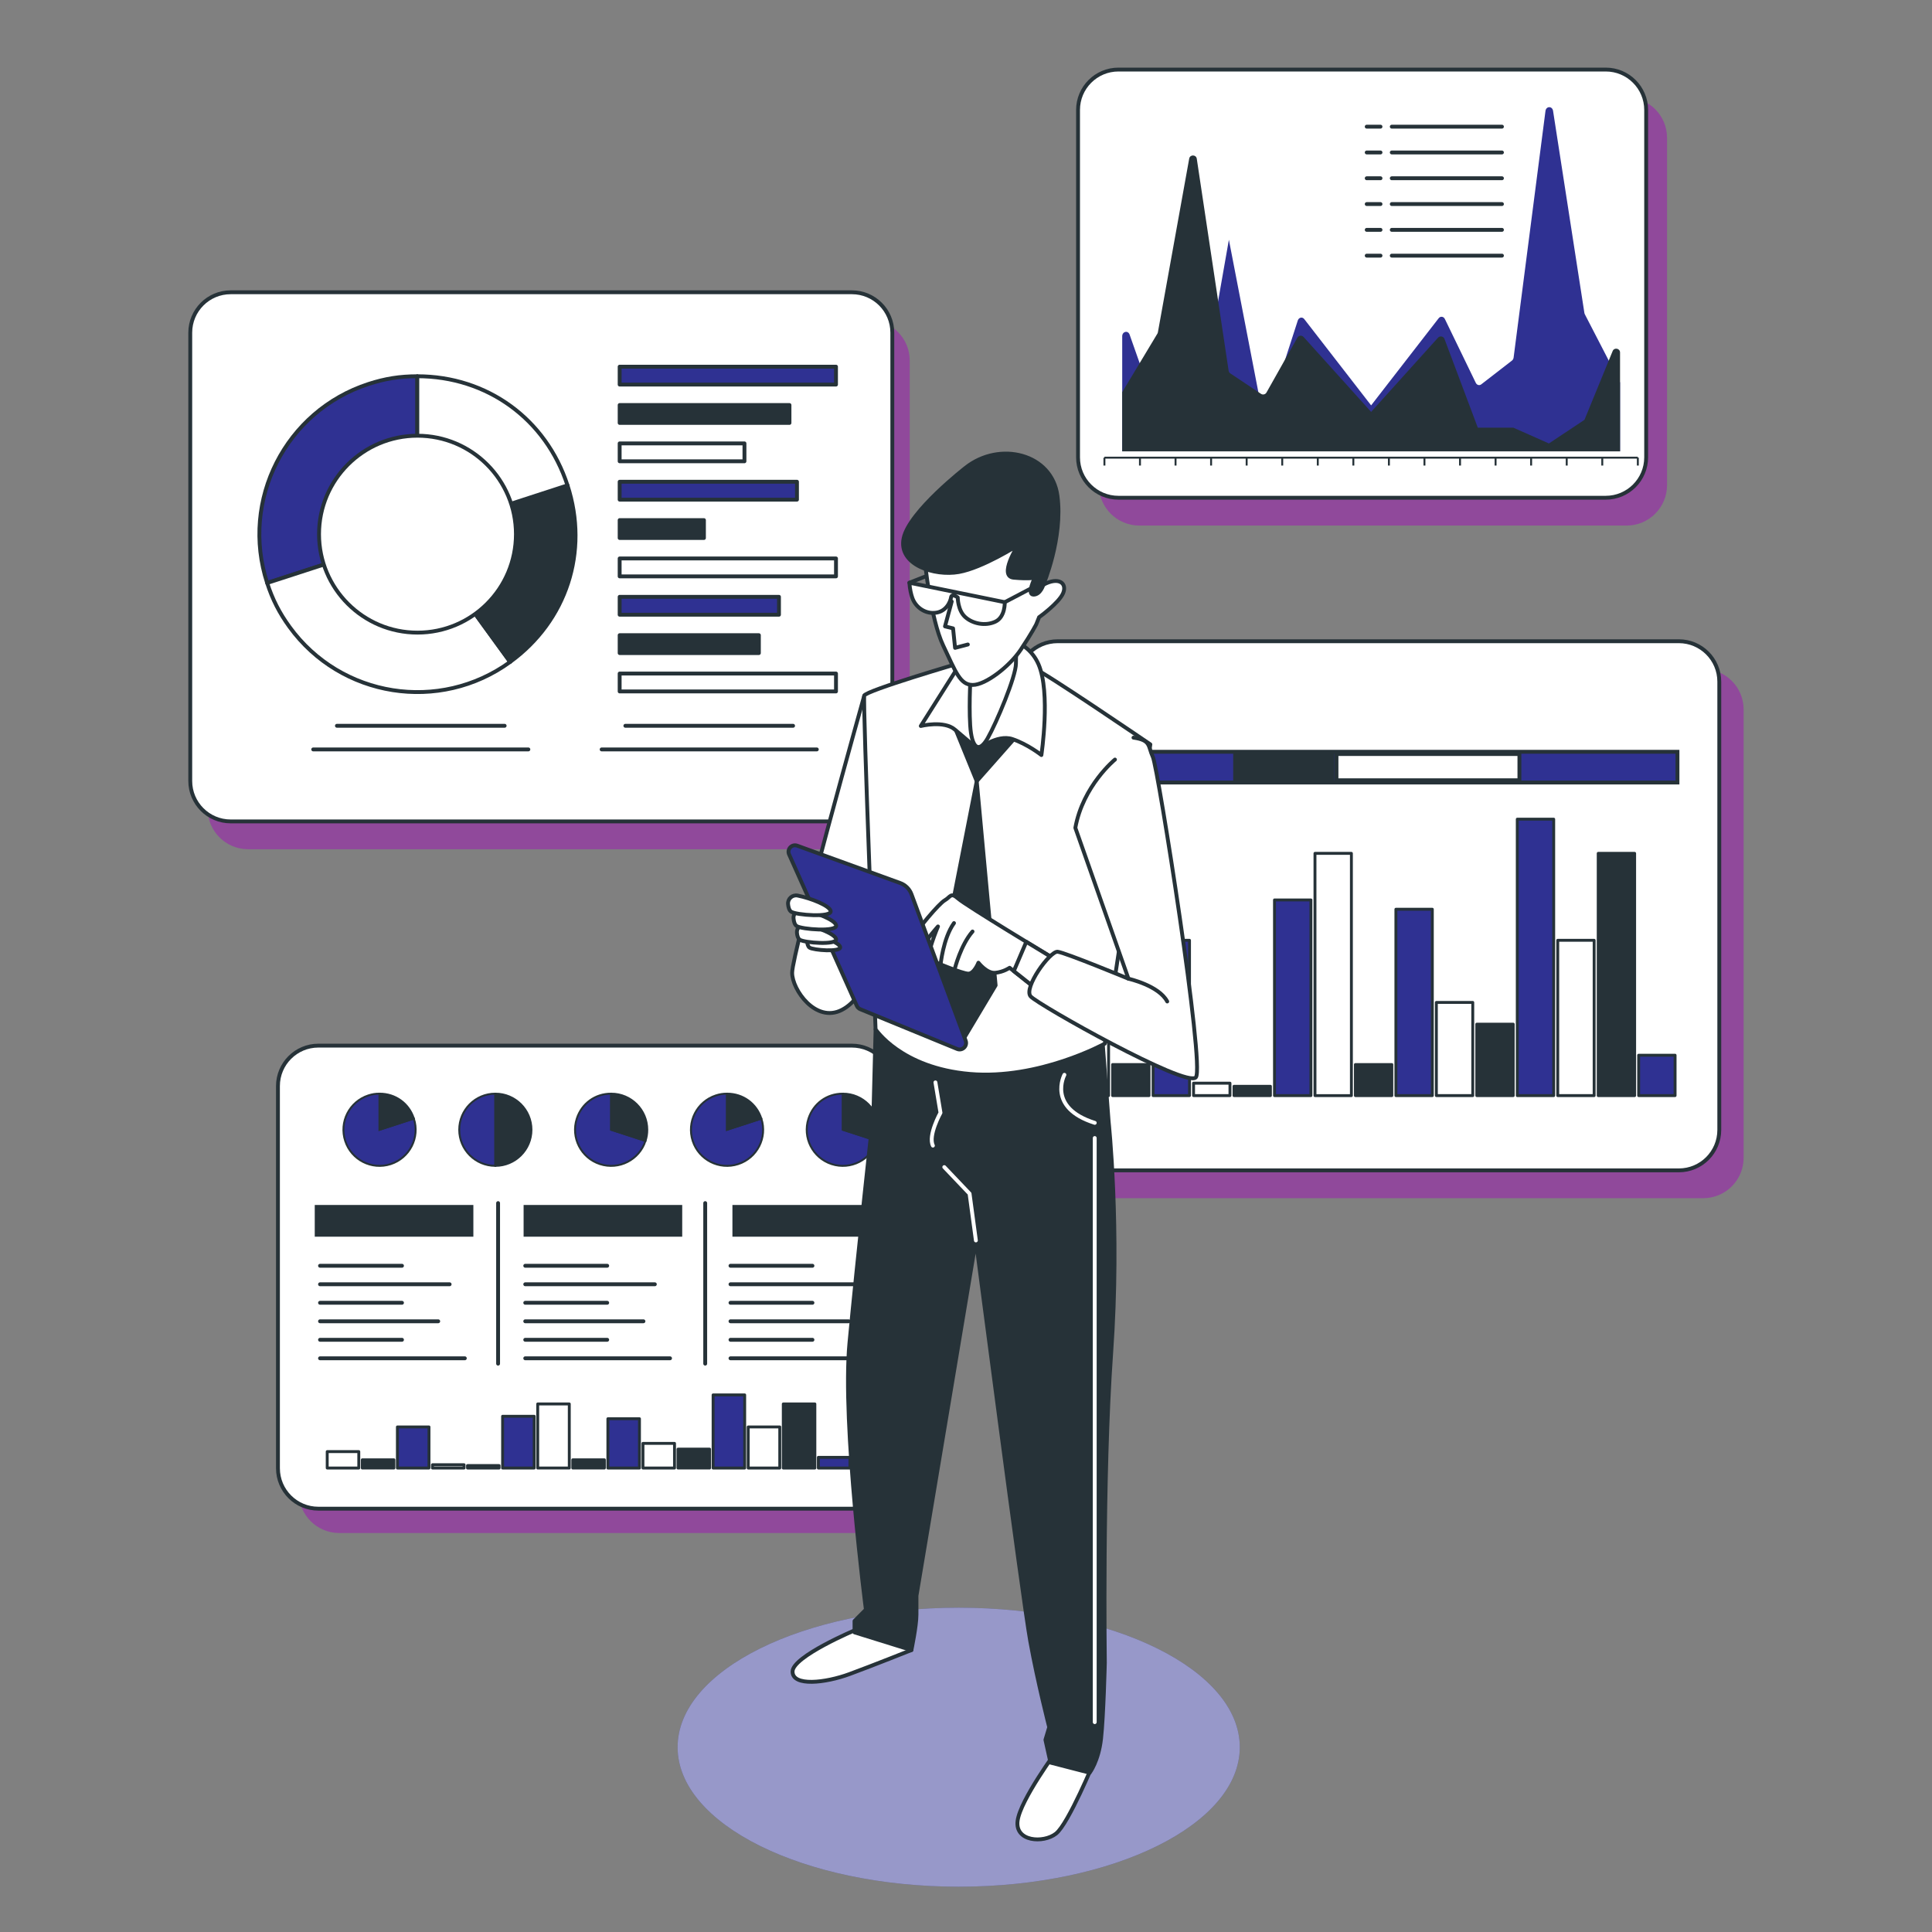 <svg xmlns="http://www.w3.org/2000/svg" width="500" height="500" viewBox="0 0 500 500" fill="none"><rect x="0" y="0" width="500" height="500" fill="#808080" stroke="none"/><path d="M224.974 219.781H64.203C58.426 219.781 53.742 215.098 53.742 209.32V93.301C53.742 87.524 58.426 82.84 64.203 82.84H224.974C230.751 82.84 235.435 87.524 235.435 93.301V209.32C235.435 215.098 230.751 219.781 224.974 219.781Z" fill="#90499B"></path><path d="M220.47 212.58H59.699C53.922 212.58 49.238 207.897 49.238 202.119V86.101C49.238 80.323 53.922 75.64 59.699 75.64H220.47C226.247 75.64 230.931 80.323 230.931 86.101V202.119C230.931 207.897 226.247 212.58 220.47 212.58Z" fill="white" stroke="#263238" stroke-miterlimit="10" stroke-linecap="round" stroke-linejoin="round"></path><path d="M108.004 138.241L69.136 150.869C62.162 129.403 73.909 106.347 95.376 99.372C99.669 97.977 103.491 97.372 108.004 97.372V138.241Z" fill="#2F3192" stroke="#263238" stroke-miterlimit="10" stroke-linecap="round" stroke-linejoin="round"></path><path d="M108.009 138.242L132.03 171.306C113.77 184.573 88.212 180.524 74.945 162.264C72.292 158.612 70.534 155.165 69.141 150.872L108.009 138.242Z" fill="white" stroke="#263238" stroke-miterlimit="10" stroke-linecap="round" stroke-linejoin="round"></path><path d="M108 138.241L146.868 125.611C152.447 142.785 146.629 160.69 132.022 171.303L108 138.241Z" fill="#263238" stroke="#263238" stroke-miterlimit="10" stroke-linecap="round" stroke-linejoin="round"></path><path d="M108 138.24V97.372C126.057 97.372 141.289 108.438 146.868 125.611L108 138.24Z" fill="white" stroke="#263238" stroke-miterlimit="10" stroke-linecap="round" stroke-linejoin="round"></path><path d="M108.046 163.722C122.118 163.722 133.525 152.315 133.525 138.243C133.525 124.171 122.118 112.763 108.046 112.763C93.974 112.763 82.566 124.171 82.566 138.243C82.566 152.315 93.974 163.722 108.046 163.722Z" fill="white" stroke="#263238" stroke-miterlimit="10" stroke-linecap="round" stroke-linejoin="round"></path><path d="M216.355 94.894H160.367V99.527H216.355V94.894Z" fill="#2F3192" stroke="#263238" stroke-miterlimit="10" stroke-linecap="round" stroke-linejoin="round"></path><path d="M204.315 104.821H160.367V109.453H204.315V104.821Z" fill="#263238" stroke="#263238" stroke-miterlimit="10" stroke-linecap="round" stroke-linejoin="round"></path><path d="M192.665 114.749H160.367V119.381H192.665V114.749Z" fill="white" stroke="#263238" stroke-miterlimit="10" stroke-linecap="round" stroke-linejoin="round"></path><path d="M206.257 124.676H160.367V129.308H206.257V124.676Z" fill="#2F3192" stroke="#263238" stroke-miterlimit="10" stroke-linecap="round" stroke-linejoin="round"></path><path d="M182.179 134.602H160.367V139.234H182.179V134.602Z" fill="#263238" stroke="#263238" stroke-miterlimit="10" stroke-linecap="round" stroke-linejoin="round"></path><path d="M216.355 144.529H160.367V149.163H216.355V144.529Z" fill="white" stroke="#263238" stroke-miterlimit="10" stroke-linecap="round" stroke-linejoin="round"></path><path d="M201.597 154.456H160.367V159.089H201.597V154.456Z" fill="#2F3192" stroke="#263238" stroke-miterlimit="10" stroke-linecap="round" stroke-linejoin="round"></path><path d="M196.396 164.383H160.367V169.015H196.396V164.383Z" fill="#263238" stroke="#263238" stroke-miterlimit="10" stroke-linecap="round" stroke-linejoin="round"></path><path d="M216.355 174.311H160.367V178.943H216.355V174.311Z" fill="white" stroke="#263238" stroke-miterlimit="10" stroke-linecap="round" stroke-linejoin="round"></path><path d="M87.195 187.833H130.601" stroke="#263238" stroke-miterlimit="10" stroke-linecap="round" stroke-linejoin="round"></path><path d="M81.059 193.951H136.741" stroke="#263238" stroke-miterlimit="10" stroke-linecap="round" stroke-linejoin="round"></path><path d="M161.844 187.833H205.249" stroke="#263238" stroke-miterlimit="10" stroke-linecap="round" stroke-linejoin="round"></path><path d="M155.707 193.951H211.39" stroke="#263238" stroke-miterlimit="10" stroke-linecap="round" stroke-linejoin="round"></path><path d="M225.875 396.744H87.797C82.019 396.744 77.336 392.06 77.336 386.283V287.368C77.336 281.59 82.019 276.907 87.797 276.907H225.875C231.652 276.907 236.336 281.59 236.336 287.368V386.283C236.336 392.06 231.652 396.744 225.875 396.744Z" fill="#90499B"></path><path d="M220.472 390.444H82.395C76.617 390.444 71.934 385.76 71.934 379.983V281.068C71.934 275.29 76.617 270.607 82.395 270.607H220.472C226.25 270.607 230.933 275.29 230.933 281.068V379.983C230.933 385.76 226.25 390.444 220.472 390.444Z" fill="white" stroke="#263238" stroke-miterlimit="10" stroke-linecap="round" stroke-linejoin="round"></path><path d="M82.824 327.58H104.033" stroke="#263238" stroke-miterlimit="10" stroke-linecap="round" stroke-linejoin="round"></path><path d="M82.824 332.369H116.362" stroke="#263238" stroke-miterlimit="10" stroke-linecap="round" stroke-linejoin="round"></path><path d="M82.824 337.159H104.033" stroke="#263238" stroke-miterlimit="10" stroke-linecap="round" stroke-linejoin="round"></path><path d="M82.824 341.948H113.412" stroke="#263238" stroke-miterlimit="10" stroke-linecap="round" stroke-linejoin="round"></path><path d="M82.824 346.736H104.033" stroke="#263238" stroke-miterlimit="10" stroke-linecap="round" stroke-linejoin="round"></path><path d="M82.824 351.526H120.296" stroke="#263238" stroke-miterlimit="10" stroke-linecap="round" stroke-linejoin="round"></path><path d="M135.934 327.58H157.143" stroke="#263238" stroke-miterlimit="10" stroke-linecap="round" stroke-linejoin="round"></path><path d="M135.934 332.369H169.473" stroke="#263238" stroke-miterlimit="10" stroke-linecap="round" stroke-linejoin="round"></path><path d="M135.934 337.159H157.143" stroke="#263238" stroke-miterlimit="10" stroke-linecap="round" stroke-linejoin="round"></path><path d="M135.934 341.948H166.522" stroke="#263238" stroke-miterlimit="10" stroke-linecap="round" stroke-linejoin="round"></path><path d="M135.934 346.736H157.143" stroke="#263238" stroke-miterlimit="10" stroke-linecap="round" stroke-linejoin="round"></path><path d="M135.934 351.526H173.406" stroke="#263238" stroke-miterlimit="10" stroke-linecap="round" stroke-linejoin="round"></path><path d="M189.051 327.58H210.259" stroke="#263238" stroke-miterlimit="10" stroke-linecap="round" stroke-linejoin="round"></path><path d="M189.051 332.369H222.59" stroke="#263238" stroke-miterlimit="10" stroke-linecap="round" stroke-linejoin="round"></path><path d="M189.051 337.159H210.259" stroke="#263238" stroke-miterlimit="10" stroke-linecap="round" stroke-linejoin="round"></path><path d="M189.051 341.948H219.638" stroke="#263238" stroke-miterlimit="10" stroke-linecap="round" stroke-linejoin="round"></path><path d="M189.051 346.736H210.259" stroke="#263238" stroke-miterlimit="10" stroke-linecap="round" stroke-linejoin="round"></path><path d="M189.051 351.526H226.524" stroke="#263238" stroke-miterlimit="10" stroke-linecap="round" stroke-linejoin="round"></path><path d="M122.506 311.846H81.457V320.055H122.506V311.846Z" fill="#263238"></path><path d="M176.557 311.846H135.508V320.055H176.557V311.846Z" fill="#263238"></path><path d="M230.599 311.846H189.551V320.055H230.599V311.846Z" fill="#263238"></path><path d="M128.906 311.36V352.913" stroke="#263238" stroke-miterlimit="10" stroke-linecap="round" stroke-linejoin="round"></path><path d="M182.508 311.36V352.913" stroke="#263238" stroke-miterlimit="10" stroke-linecap="round" stroke-linejoin="round"></path><path d="M98.224 292.382L107.108 289.495C108.703 294.403 106.018 299.672 101.111 301.267C96.204 302.861 90.933 300.175 89.339 295.269C87.744 290.362 90.429 285.092 95.337 283.497C96.318 283.179 97.192 283.04 98.224 283.04V292.382Z" fill="#2F3192" stroke="#263238" stroke-width="0.5" stroke-miterlimit="10"></path><path d="M98.223 292.382V283.04C102.351 283.04 105.832 285.569 107.107 289.495L98.223 292.382Z" fill="#263238" stroke="#263238" stroke-width="0.5" stroke-miterlimit="10"></path><path d="M188.157 292.382L197.042 289.495C198.637 294.403 195.952 299.672 191.044 301.267C186.137 302.861 180.867 300.175 179.272 295.269C177.678 290.362 180.363 285.092 185.27 283.497C186.252 283.179 187.126 283.04 188.157 283.04V292.382Z" fill="#2F3192" stroke="#263238" stroke-width="0.5" stroke-miterlimit="10"></path><path d="M188.152 292.382V283.04C192.28 283.04 195.762 285.569 197.037 289.495L188.152 292.382Z" fill="#263238" stroke="#263238" stroke-width="0.5" stroke-miterlimit="10"></path><path d="M128.194 292.382V301.723C123.035 301.723 118.852 297.54 118.852 292.382C118.852 287.223 123.035 283.04 128.194 283.04V292.382Z" fill="#2F3192" stroke="#263238" stroke-width="0.5" stroke-miterlimit="10"></path><path d="M128.195 292.382V283.04C133.355 283.04 137.537 287.223 137.537 292.382C137.537 297.542 133.354 301.723 128.195 301.723V292.382Z" fill="#263238" stroke="#263238" stroke-width="0.5" stroke-miterlimit="10"></path><path d="M158.161 292.382L167.046 295.269C165.451 300.175 160.182 302.861 155.274 301.267C150.367 299.672 147.682 294.403 149.276 289.495C150.552 285.569 154.033 283.04 158.161 283.04V292.382Z" fill="#2F3192" stroke="#263238" stroke-width="0.5" stroke-miterlimit="10"></path><path d="M158.168 292.382V283.04C163.328 283.04 167.51 287.223 167.51 292.382C167.51 293.414 167.372 294.288 167.053 295.269L158.168 292.382Z" fill="#263238" stroke="#263238" stroke-width="0.5" stroke-miterlimit="10"></path><path d="M218.122 292.382L227.007 295.269C225.412 300.175 220.143 302.861 215.235 301.267C210.328 299.672 207.643 294.403 209.237 289.495C210.512 285.569 213.994 283.04 218.122 283.04V292.382Z" fill="#2F3192" stroke="#263238" stroke-width="0.5" stroke-miterlimit="10"></path><path d="M218.129 292.382V283.04C223.288 283.04 227.471 287.223 227.471 292.382C227.471 293.414 227.333 294.288 227.014 295.269L218.129 292.382Z" fill="#263238" stroke="#263238" stroke-width="0.5" stroke-miterlimit="10"></path><path d="M219.96 377.161H211.789V379.926H219.96V377.161Z" fill="#2F3192" stroke="#263238" stroke-width="0.75" stroke-miterlimit="10" stroke-linecap="round" stroke-linejoin="round"></path><path d="M210.886 363.34H202.715V379.925H210.886V363.34Z" fill="#263238" stroke="#263238" stroke-width="0.75" stroke-miterlimit="10" stroke-linecap="round" stroke-linejoin="round"></path><path d="M201.804 369.292H193.633V379.925H201.804V369.292Z" fill="white" stroke="#263238" stroke-width="0.75" stroke-miterlimit="10" stroke-linecap="round" stroke-linejoin="round"></path><path d="M192.722 361.001H184.551V379.926H192.722V361.001Z" fill="#2F3192" stroke="#263238" stroke-width="0.75" stroke-miterlimit="10" stroke-linecap="round" stroke-linejoin="round"></path><path d="M183.64 375.034H175.469V379.924H183.64V375.034Z" fill="#263238" stroke="#263238" stroke-width="0.75" stroke-miterlimit="10" stroke-linecap="round" stroke-linejoin="round"></path><path d="M174.566 373.545H166.395V379.925H174.566V373.545Z" fill="white" stroke="#263238" stroke-width="0.75" stroke-miterlimit="10" stroke-linecap="round" stroke-linejoin="round"></path><path d="M165.492 367.167H157.32V379.926H165.492V367.167Z" fill="#2F3192" stroke="#263238" stroke-width="0.75" stroke-miterlimit="10" stroke-linecap="round" stroke-linejoin="round"></path><path d="M156.41 377.798H148.238V379.924H156.41V377.798Z" fill="#263238" stroke="#263238" stroke-width="0.75" stroke-miterlimit="10" stroke-linecap="round" stroke-linejoin="round"></path><path d="M147.331 363.339H139.16V379.924H147.331V363.339Z" fill="white" stroke="#263238" stroke-width="0.75" stroke-miterlimit="10" stroke-linecap="round" stroke-linejoin="round"></path><path d="M138.246 366.529H130.074V379.925H138.246V366.529Z" fill="#2F3192" stroke="#263238" stroke-width="0.75" stroke-miterlimit="10" stroke-linecap="round" stroke-linejoin="round"></path><path d="M129.167 379.288H120.996V379.926H129.167V379.288Z" fill="#263238" stroke="#263238" stroke-width="0.75" stroke-miterlimit="10" stroke-linecap="round" stroke-linejoin="round"></path><path d="M120.097 379.074H111.926V379.925H120.097V379.074Z" fill="white" stroke="#263238" stroke-width="0.75" stroke-miterlimit="10" stroke-linecap="round" stroke-linejoin="round"></path><path d="M111.019 369.292H102.848V379.925H111.019V369.292Z" fill="#2F3192" stroke="#263238" stroke-width="0.75" stroke-miterlimit="10" stroke-linecap="round" stroke-linejoin="round"></path><path d="M101.937 377.798H93.766V379.924H101.937V377.798Z" fill="#263238" stroke="#263238" stroke-width="0.75" stroke-miterlimit="10" stroke-linecap="round" stroke-linejoin="round"></path><path d="M92.855 375.672H84.684V379.925H92.855V375.672Z" fill="white" stroke="#263238" stroke-width="0.75" stroke-miterlimit="10" stroke-linecap="round" stroke-linejoin="round"></path><path d="M440.79 310.089H280.02C274.242 310.089 269.559 305.406 269.559 299.628V183.609C269.559 177.832 274.242 173.148 280.02 173.148H440.79C446.568 173.148 451.251 177.832 451.251 183.609V299.628C451.251 305.406 446.568 310.089 440.79 310.089Z" fill="#90499B"></path><path d="M434.489 302.889H273.719C267.941 302.889 263.258 298.206 263.258 292.428V176.41C263.258 170.632 267.941 165.949 273.719 165.949H434.489C440.267 165.949 444.951 170.632 444.951 176.41V292.428C444.951 298.206 440.267 302.889 434.489 302.889Z" fill="white" stroke="#263238" stroke-miterlimit="10" stroke-linecap="round" stroke-linejoin="round"></path><path d="M433.51 273.09H424.086V283.539H433.51V273.09Z" fill="#2F3192" stroke="#263238" stroke-width="0.75" stroke-miterlimit="10" stroke-linecap="round" stroke-linejoin="round"></path><path d="M423.042 220.845H413.617V283.542H423.042V220.845Z" fill="#263238" stroke="#263238" stroke-width="0.75" stroke-miterlimit="10" stroke-linecap="round" stroke-linejoin="round"></path><path d="M412.565 243.35H403.141V283.539H412.565V243.35Z" fill="white" stroke="#263238" stroke-width="0.75" stroke-miterlimit="10" stroke-linecap="round" stroke-linejoin="round"></path><path d="M402.096 212.002H392.672V283.54H402.096V212.002Z" fill="#2F3192" stroke="#263238" stroke-width="0.75" stroke-miterlimit="10" stroke-linecap="round" stroke-linejoin="round"></path><path d="M391.616 265.053H382.191V283.54H391.616V265.053Z" fill="#263238" stroke="#263238" stroke-width="0.75" stroke-miterlimit="10" stroke-linecap="round" stroke-linejoin="round"></path><path d="M381.151 259.426H371.727V283.54H381.151V259.426Z" fill="white" stroke="#263238" stroke-width="0.75" stroke-miterlimit="10" stroke-linecap="round" stroke-linejoin="round"></path><path d="M370.682 235.312H361.258V283.54H370.682V235.312Z" fill="#2F3192" stroke="#263238" stroke-width="0.75" stroke-miterlimit="10" stroke-linecap="round" stroke-linejoin="round"></path><path d="M360.202 275.502H350.777V283.54H360.202V275.502Z" fill="#263238" stroke="#263238" stroke-width="0.75" stroke-miterlimit="10" stroke-linecap="round" stroke-linejoin="round"></path><path d="M349.741 220.845H340.316V283.542H349.741V220.845Z" fill="white" stroke="#263238" stroke-width="0.75" stroke-miterlimit="10" stroke-linecap="round" stroke-linejoin="round"></path><path d="M339.264 232.902H329.84V283.541H339.264V232.902Z" fill="#2F3192" stroke="#263238" stroke-width="0.75" stroke-miterlimit="10" stroke-linecap="round" stroke-linejoin="round"></path><path d="M328.784 281.129H319.359V283.54H328.784V281.129Z" fill="#263238" stroke="#263238" stroke-width="0.75" stroke-miterlimit="10" stroke-linecap="round" stroke-linejoin="round"></path><path d="M318.315 280.325H308.891V283.54H318.315V280.325Z" fill="white" stroke="#263238" stroke-width="0.75" stroke-miterlimit="10" stroke-linecap="round" stroke-linejoin="round"></path><path d="M307.842 243.35H298.418V283.539H307.842V243.35Z" fill="#2F3192" stroke="#263238" stroke-width="0.75" stroke-miterlimit="10" stroke-linecap="round" stroke-linejoin="round"></path><path d="M297.37 275.502H287.945V283.54H297.37V275.502Z" fill="#263238" stroke="#263238" stroke-width="0.75" stroke-miterlimit="10" stroke-linecap="round" stroke-linejoin="round"></path><path d="M286.901 267.464H277.477V283.54H286.901V267.464Z" fill="white" stroke="#263238" stroke-width="0.75" stroke-miterlimit="10" stroke-linecap="round" stroke-linejoin="round"></path><path d="M434.126 194.56H278.703V202.515H434.126V194.56Z" fill="#2F3192" stroke="#263238" stroke-miterlimit="10"></path><path d="M344.853 195.143H319.648V201.932H344.853V195.143Z" fill="#263238" stroke="#263238" stroke-miterlimit="10"></path><path d="M393.223 195.143H345.879V201.932H393.223V195.143Z" fill="white" stroke="#263238" stroke-miterlimit="10"></path><path d="M420.967 136.017H294.859C289.082 136.017 284.398 131.334 284.398 125.556V35.662C284.398 29.884 289.082 25.201 294.859 25.201H420.968C426.746 25.201 431.429 29.884 431.429 35.662V125.556C431.428 131.334 426.745 136.017 420.967 136.017Z" fill="#90499B"></path><path d="M415.565 128.816H289.457C283.68 128.816 278.996 124.133 278.996 118.355V28.461C278.996 22.683 283.68 18 289.457 18H415.565C421.342 18 426.026 22.683 426.026 28.461V118.355C426.027 124.133 421.342 128.816 415.565 128.816Z" fill="white" stroke="#263238" stroke-miterlimit="10" stroke-linecap="round" stroke-linejoin="round"></path><path d="M285.82 118.443H423.865" stroke="#263238" stroke-width="0.5" stroke-miterlimit="10"></path><path d="M285.824 118.442V120.484" stroke="#263238" stroke-width="0.5" stroke-miterlimit="10"></path><path d="M295.023 118.442V120.484" stroke="#263238" stroke-width="0.5" stroke-miterlimit="10"></path><path d="M304.23 118.442V120.484" stroke="#263238" stroke-width="0.5" stroke-miterlimit="10"></path><path d="M313.43 118.442V120.484" stroke="#263238" stroke-width="0.5" stroke-miterlimit="10"></path><path d="M322.633 118.442V120.484" stroke="#263238" stroke-width="0.5" stroke-miterlimit="10"></path><path d="M331.84 118.442V120.484" stroke="#263238" stroke-width="0.5" stroke-miterlimit="10"></path><path d="M341.043 118.442V120.484" stroke="#263238" stroke-width="0.5" stroke-miterlimit="10"></path><path d="M350.246 118.442V120.484" stroke="#263238" stroke-width="0.5" stroke-miterlimit="10"></path><path d="M359.449 118.442V120.484" stroke="#263238" stroke-width="0.5" stroke-miterlimit="10"></path><path d="M368.648 118.442V120.484" stroke="#263238" stroke-width="0.5" stroke-miterlimit="10"></path><path d="M377.855 118.442V120.484" stroke="#263238" stroke-width="0.5" stroke-miterlimit="10"></path><path d="M387.055 118.442V120.484" stroke="#263238" stroke-width="0.5" stroke-miterlimit="10"></path><path d="M396.254 118.442V120.484" stroke="#263238" stroke-width="0.5" stroke-miterlimit="10"></path><path d="M405.465 118.442V120.484" stroke="#263238" stroke-width="0.5" stroke-miterlimit="10"></path><path d="M414.668 118.442V120.484" stroke="#263238" stroke-width="0.5" stroke-miterlimit="10"></path><path d="M423.871 118.442V120.484" stroke="#263238" stroke-width="0.5" stroke-miterlimit="10"></path><path d="M290.426 116.784H419.267V98.974L410.159 81.347C410.096 81.227 410.053 81.094 410.033 80.956L401.93 28.689C401.73 27.401 400.135 27.428 399.967 28.722L391.723 92.531C391.682 92.854 391.525 93.14 391.291 93.321L383.348 99.471C382.867 99.844 382.214 99.662 381.931 99.076L373.933 82.565C373.599 81.876 372.783 81.771 372.327 82.359L364.051 93.036L354.848 104.909L345.645 93.036L337.537 82.575C337.038 81.931 336.13 82.131 335.867 82.942L327.239 109.658L318.036 62.042L308.833 114.407L299.63 107.284L292.342 86.598C291.929 85.424 290.427 85.768 290.427 87.036V116.784H290.426Z" fill="#2F3192"></path><path d="M419.267 116.813H290.426V101.497L299.535 86.338C299.597 86.235 299.64 86.121 299.661 86.002L307.763 41.053C307.963 39.946 309.559 39.969 309.726 41.081L317.97 95.956C318.011 96.233 318.169 96.481 318.402 96.636L326.346 101.924C326.827 102.245 327.479 102.088 327.763 101.584L335.761 87.385C336.096 86.793 336.912 86.702 337.367 87.208L345.644 96.391L354.847 106.601L364.05 96.391L372.157 87.395C372.657 86.842 373.565 87.013 373.828 87.711L382.456 110.685H391.659L400.861 114.769L410.064 108.643L417.352 90.853C417.766 89.844 419.267 90.14 419.267 91.23V116.813Z" fill="#263238"></path><path d="M360.191 32.78H388.704" stroke="#263238" stroke-miterlimit="10" stroke-linecap="round" stroke-linejoin="round"></path><path d="M360.191 39.457H388.704" stroke="#263238" stroke-miterlimit="10" stroke-linecap="round" stroke-linejoin="round"></path><path d="M360.191 46.133H388.704" stroke="#263238" stroke-miterlimit="10" stroke-linecap="round" stroke-linejoin="round"></path><path d="M360.191 52.81H388.704" stroke="#263238" stroke-miterlimit="10" stroke-linecap="round" stroke-linejoin="round"></path><path d="M360.191 59.485H388.704" stroke="#263238" stroke-miterlimit="10" stroke-linecap="round" stroke-linejoin="round"></path><path d="M360.191 66.161H388.704" stroke="#263238" stroke-miterlimit="10" stroke-linecap="round" stroke-linejoin="round"></path><path d="M353.707 32.78H357.272" stroke="#263238" stroke-miterlimit="10" stroke-linecap="round" stroke-linejoin="round"></path><path d="M353.707 39.457H357.272" stroke="#263238" stroke-miterlimit="10" stroke-linecap="round" stroke-linejoin="round"></path><path d="M353.707 46.133H357.272" stroke="#263238" stroke-miterlimit="10" stroke-linecap="round" stroke-linejoin="round"></path><path d="M353.707 52.81H357.272" stroke="#263238" stroke-miterlimit="10" stroke-linecap="round" stroke-linejoin="round"></path><path d="M353.707 59.485H357.272" stroke="#263238" stroke-miterlimit="10" stroke-linecap="round" stroke-linejoin="round"></path><path d="M353.707 66.161H357.272" stroke="#263238" stroke-miterlimit="10" stroke-linecap="round" stroke-linejoin="round"></path><path d="M248.11 488.275C288.285 488.275 320.853 472.112 320.853 452.173C320.853 432.235 288.285 416.071 248.11 416.071C207.935 416.071 175.367 432.235 175.367 452.173C175.367 472.112 207.935 488.275 248.11 488.275Z" fill="#2F3192"></path><path opacity="0.5" d="M248.11 488.275C288.285 488.275 320.853 472.112 320.853 452.173C320.853 432.235 288.285 416.071 248.11 416.071C207.935 416.071 175.367 432.235 175.367 452.173C175.367 472.112 207.935 488.275 248.11 488.275Z" fill="white"></path><path d="M223.673 180.018C223.673 180.018 205.004 246.63 205.004 251.764C205.004 256.127 211.112 264.853 217.873 261.362C224.635 257.872 226.162 246.966 226.162 246.966L223.673 180.018Z" fill="white" stroke="#263238" stroke-miterlimit="10" stroke-linecap="round" stroke-linejoin="round"></path><path d="M273.63 452.886C273.63 452.886 264.076 465.792 263.354 471.21C262.632 476.628 270.019 477.084 273.269 474.556C276.52 472.028 283.314 455.504 283.314 455.504L273.63 452.886Z" fill="white" stroke="#263238" stroke-miterlimit="10" stroke-linecap="round" stroke-linejoin="round"></path><path d="M221.473 421.802C221.473 421.802 205.113 428.673 205.113 432.599C205.113 436.525 213.62 435.544 219.837 433.254C226.054 430.964 235.87 427.037 235.87 427.037C235.87 427.037 226.382 420.82 221.473 421.802Z" fill="white" stroke="#263238" stroke-miterlimit="10" stroke-linecap="round" stroke-linejoin="round"></path><path d="M226.603 266.38L226.057 287.649C226.057 287.649 221.803 326.586 219.84 347.527C217.877 368.467 224.094 416.568 224.094 416.568L221.15 419.512V422.456L235.873 427.037C235.873 427.037 237.183 420.82 237.183 417.876C237.183 414.931 237.183 412.967 237.183 412.967L252.561 321.023C252.561 321.023 264.668 413.949 266.631 424.747C268.594 435.545 271.538 446.997 271.538 446.997L270.557 450.27L271.865 456.16L282.008 458.778C282.008 458.778 284.298 455.833 284.953 449.943C285.607 444.053 285.934 430.311 285.934 430.311C285.934 430.311 285.279 382.539 287.57 350.146C289.861 317.753 286.915 290.268 286.915 290.268L285.279 268.673C285.282 268.67 257.251 280.122 226.603 266.38Z" fill="#263238" stroke="#263238" stroke-miterlimit="10" stroke-linecap="round" stroke-linejoin="round"></path><path d="M252.559 321.023L250.923 308.916L244.379 302.045" stroke="white" stroke-miterlimit="10" stroke-linecap="round" stroke-linejoin="round"></path><path d="M275.469 278.159C275.469 278.159 270.888 286.667 283.322 290.593" stroke="white" stroke-miterlimit="10" stroke-linecap="round" stroke-linejoin="round"></path><path d="M283.316 294.52V445.688" stroke="white" stroke-miterlimit="10" stroke-linecap="round" stroke-linejoin="round"></path><path d="M242.088 280.122L243.397 287.975C243.397 287.975 240.125 293.865 241.434 296.483" stroke="white" stroke-miterlimit="10" stroke-linecap="round" stroke-linejoin="round"></path><path d="M248.641 171.529C248.641 171.529 224.109 178.71 223.672 180.018C223.236 181.326 226.598 266.379 226.598 266.379C226.598 266.379 233.142 276.413 251.03 277.941C268.917 279.468 285.931 270.087 285.931 270.087L297.71 192.649C297.71 192.649 269.57 173.452 267.607 173.017C265.646 172.581 254.094 170.001 248.641 171.529Z" fill="white" stroke="#263238" stroke-miterlimit="10" stroke-linecap="round" stroke-linejoin="round"></path><path d="M246.949 187.885L252.777 202.174L262.741 190.893C262.741 190.893 261.99 183.749 255.409 182.997C248.829 182.245 246.949 187.885 246.949 187.885Z" fill="#263238" stroke="#263238" stroke-miterlimit="10" stroke-linecap="round" stroke-linejoin="round"></path><path d="M248.642 171.528L238.301 187.885C238.301 187.885 244.317 186.381 247.138 188.825C249.957 191.269 253.154 193.902 253.154 193.902C253.154 193.902 258.042 189.954 261.991 191.269C265.939 192.585 269.511 195.406 269.511 195.406C269.511 195.406 271.955 179.237 268.759 171.904C265.563 164.572 255.411 161.94 248.642 171.528Z" fill="white" stroke="#263238" stroke-miterlimit="10" stroke-linecap="round" stroke-linejoin="round"></path><path d="M251.271 173.408C251.271 173.408 250.706 181.681 251.082 187.697C251.458 193.713 253.338 195.03 255.594 191.081C257.85 187.133 262.927 175.1 262.927 171.715C262.927 168.331 263.303 165.323 263.303 165.323C263.303 165.323 255.407 173.783 251.271 173.408Z" fill="white" stroke="#263238" stroke-miterlimit="10" stroke-linecap="round" stroke-linejoin="round"></path><path d="M252.777 202.173L243 251.997L249.58 268.541L257.666 255.005L252.777 202.173Z" fill="#263238" stroke="#263238" stroke-miterlimit="10" stroke-linecap="round" stroke-linejoin="round"></path><path d="M271.976 247.62C271.976 247.62 249.944 234.314 247.981 232.569C246.018 230.824 246.018 232.132 244.491 233.005C242.964 233.877 237.293 240.64 236.202 242.821C235.112 245.001 233.367 248.056 235.547 248.492C237.728 248.929 239.473 244.784 239.473 244.129C239.473 243.474 242.746 239.766 242.746 239.766C242.746 239.766 239.473 247.619 240.564 248.274C241.654 248.929 249.072 251.982 250.598 251.982C252.124 251.982 253.215 249.146 253.215 249.146C253.215 249.146 255.397 251.982 257.578 251.764C259.76 251.546 261.286 250.456 261.286 250.456L268.703 256.346L271.976 247.62Z" fill="white" stroke="#263238" stroke-miterlimit="10" stroke-linecap="round" stroke-linejoin="round"></path><path d="M271.974 247.62C271.974 247.62 269.232 245.964 265.601 243.746L262.371 251.317L268.702 256.345L271.974 247.62Z" fill="white" stroke="#263238" stroke-miterlimit="10" stroke-linecap="round" stroke-linejoin="round"></path><path d="M243.402 249.802C243.402 249.802 244.057 242.821 246.893 238.895" stroke="#263238" stroke-miterlimit="10" stroke-linecap="round" stroke-linejoin="round"></path><path d="M247.109 250.673C247.109 250.673 248.637 244.565 251.69 241.075" stroke="#263238" stroke-miterlimit="10" stroke-linecap="round" stroke-linejoin="round"></path><path d="M288.551 196.576C288.551 196.576 280.262 203.338 278.298 214.245L292.04 253.291C292.04 253.291 275.68 246.529 273.716 246.311C271.753 246.093 264.772 255.691 266.735 257.872C268.698 260.053 307.09 281.649 309.49 278.813C311.89 275.977 299.674 198.756 298.364 195.921C297.056 193.085 297.927 191.558 293.347 190.903" fill="white"></path><path d="M288.551 196.576C288.551 196.576 280.262 203.338 278.298 214.245L292.04 253.291C292.04 253.291 275.68 246.529 273.716 246.311C271.753 246.093 264.772 255.691 266.735 257.872C268.698 260.053 307.09 281.649 309.49 278.813C311.89 275.977 299.674 198.756 298.364 195.921C297.056 193.085 297.927 191.558 293.347 190.903" stroke="#263238" stroke-miterlimit="10" stroke-linecap="round" stroke-linejoin="round"></path><path d="M292.043 253.292C292.043 253.292 299.896 255.037 302.077 259.182L292.043 253.292Z" fill="white"></path><path d="M292.043 253.292C292.043 253.292 299.896 255.037 302.077 259.182" stroke="#263238" stroke-miterlimit="10" stroke-linecap="round" stroke-linejoin="round"></path><path d="M204.217 221.127L221.742 260.313C221.918 260.706 222.239 261.017 222.637 261.181L247.708 271.472C249.06 272.027 250.426 270.708 249.919 269.338L235.892 231.428C235.392 230.077 234.323 229.015 232.968 228.524L206.32 218.866C204.928 218.36 203.613 219.775 204.217 221.127Z" fill="#2F3192" stroke="#263238" stroke-miterlimit="10" stroke-linecap="round" stroke-linejoin="round"></path><path d="M210.816 242.003C209.759 241.792 208.791 242.648 208.89 243.72C208.947 244.349 209.111 244.958 209.498 245.235C210.456 245.919 217.712 246.467 217.438 245.098C217.223 244.026 213.48 242.534 210.816 242.003Z" fill="white" stroke="#263238" stroke-miterlimit="10" stroke-linecap="round" stroke-linejoin="round"></path><path d="M208.53 239.361C207.277 239.111 206.129 240.124 206.247 241.397C206.315 242.144 206.51 242.866 206.967 243.193C208.103 244.004 216.705 244.654 216.381 243.03C216.126 241.758 211.689 239.99 208.53 239.361Z" fill="white" stroke="#263238" stroke-miterlimit="10" stroke-linecap="round" stroke-linejoin="round"></path><path d="M207.853 235.479C206.489 235.207 205.24 236.31 205.368 237.694C205.443 238.505 205.655 239.292 206.153 239.647C207.389 240.53 216.747 241.237 216.394 239.471C216.117 238.088 211.29 236.163 207.853 235.479Z" fill="white" stroke="#263238" stroke-miterlimit="10" stroke-linecap="round" stroke-linejoin="round"></path><path d="M206.436 231.771C205.073 231.499 203.823 232.602 203.95 233.986C204.025 234.797 204.237 235.584 204.735 235.939C205.971 236.822 215.329 237.528 214.976 235.763C214.7 234.38 209.872 232.455 206.436 231.771Z" fill="white" stroke="#263238" stroke-miterlimit="10" stroke-linecap="round" stroke-linejoin="round"></path><path d="M239.34 145.126C239.34 145.126 240.8 160.098 244.087 167.036C247.373 173.974 248.469 177.261 251.755 177.261C255.041 177.261 261.25 172.514 264.171 168.131C267.092 163.749 268.187 161.558 268.187 161.558L268.918 159.732C268.918 159.732 274.03 156.081 275.126 153.524C276.221 150.968 274.031 149.142 270.014 151.334C270.014 151.334 271.476 140.013 268.553 133.076C265.632 126.138 243.356 132.711 239.34 145.126Z" fill="white" stroke="#263238" stroke-miterlimit="10"></path><path d="M235.352 150.807L260.027 155.847C260.027 155.847 260.201 159.67 257.594 160.886C254.987 162.103 251.686 161.408 249.774 159.67C247.862 157.932 247.862 154.63 247.862 154.63C247.862 154.63 246.298 153.414 246.125 154.63C245.988 155.593 244.869 158.735 241.305 158.622C238.97 158.549 236.903 156.959 236.119 154.759C235.762 153.752 235.462 152.452 235.352 150.807Z" fill="white" stroke="#263238" stroke-miterlimit="10" stroke-linecap="round" stroke-linejoin="round"></path><path d="M260.031 155.848L270.283 150.46" stroke="#263238" stroke-miterlimit="10" stroke-linecap="round" stroke-linejoin="round"></path><path d="M235.352 150.808L239.348 149.244" stroke="#263238" stroke-miterlimit="10" stroke-linecap="round" stroke-linejoin="round"></path><path d="M246.304 155.673L244.566 162.103L246.652 162.625L247.173 167.664L250.475 166.795" fill="white"></path><path d="M246.304 155.673L244.566 162.103L246.652 162.625L247.173 167.664L250.475 166.795" stroke="#263238" stroke-miterlimit="10" stroke-linecap="round" stroke-linejoin="round"></path><path d="M249.933 121.025C249.933 121.025 235.327 132.346 233.866 139.283C232.404 146.221 241.899 149.142 248.107 148.047C254.315 146.952 263.444 141.109 263.444 141.109C263.444 141.109 258.332 149.142 262.348 149.508C266.365 149.873 267.826 149.508 267.826 149.508C267.826 149.508 265.635 153.891 267.461 153.891C269.287 153.891 270.018 151.334 270.018 151.334C270.018 151.334 275.13 139.283 273.67 128.329C272.208 117.374 258.696 114.086 249.933 121.025Z" fill="#263238" stroke="#263238" stroke-miterlimit="10"></path></svg>